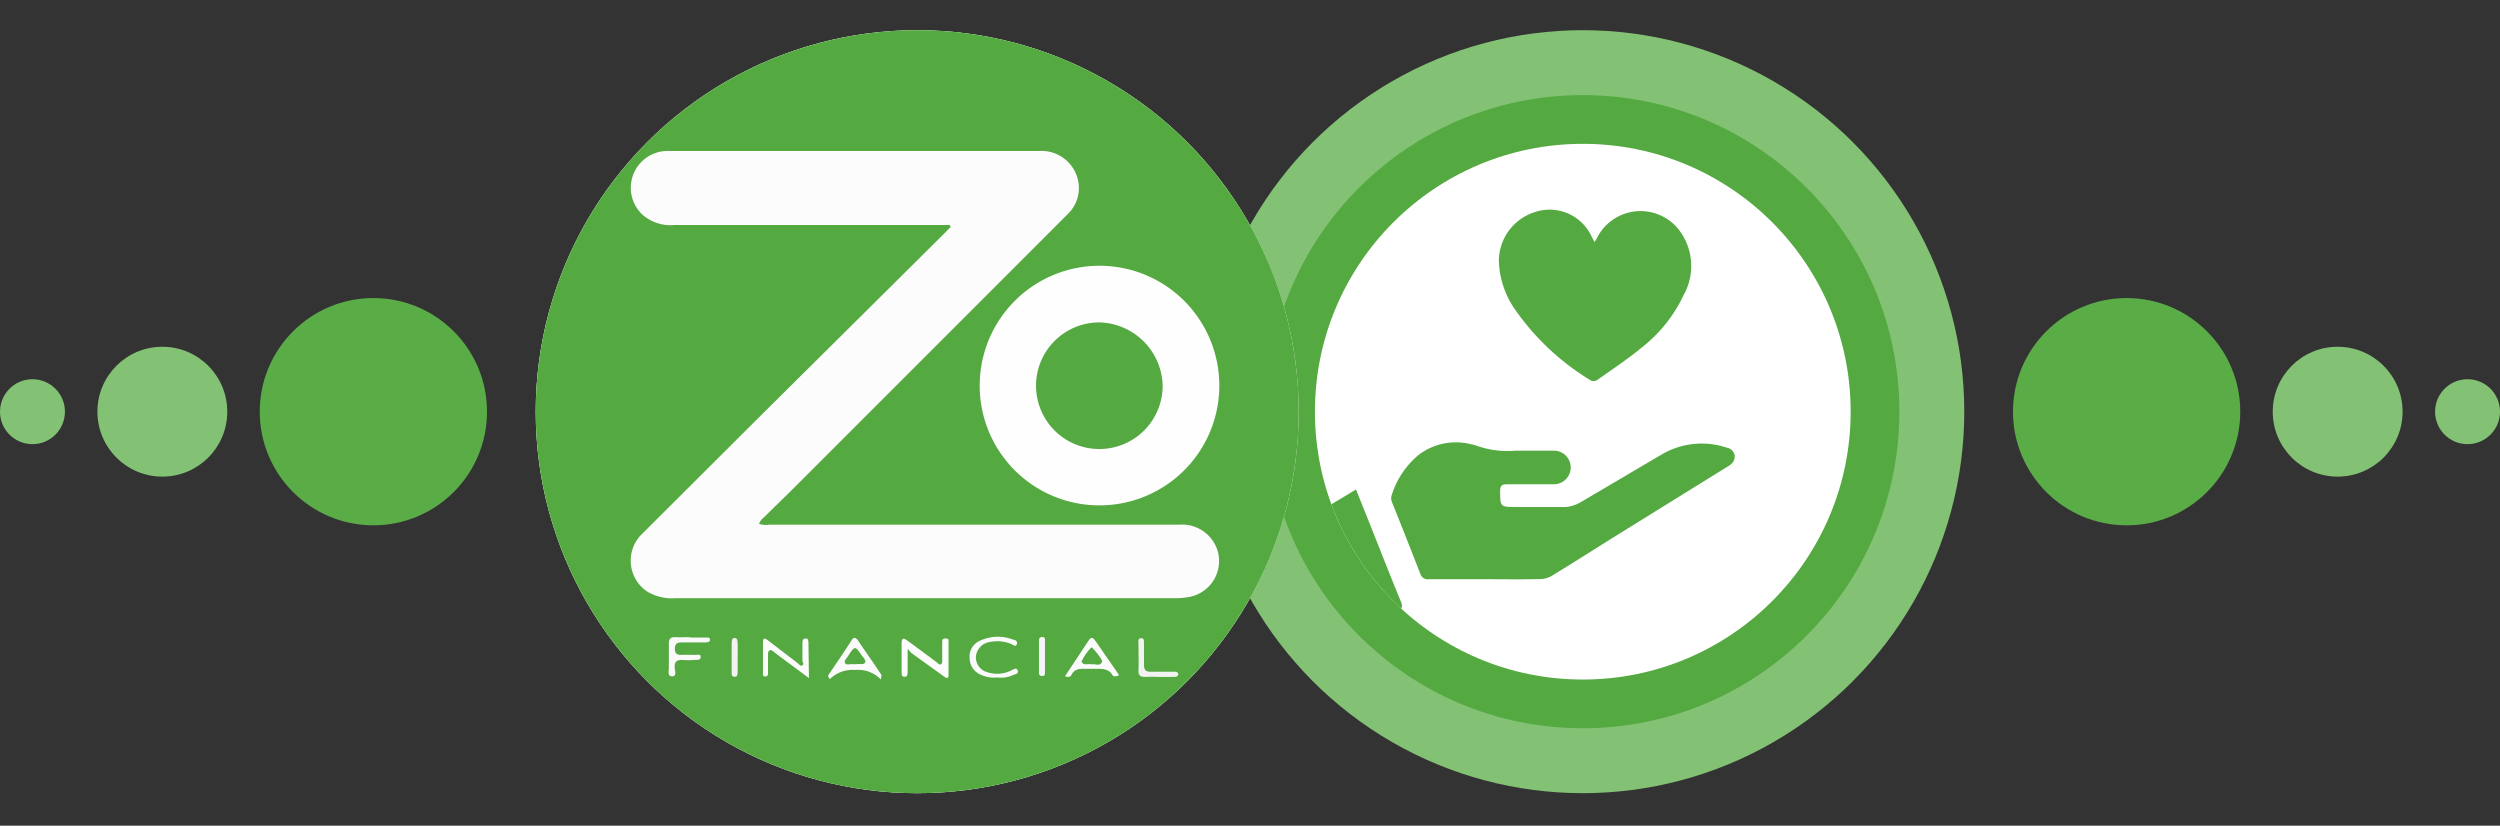 <svg xmlns="http://www.w3.org/2000/svg" xmlns:xlink="http://www.w3.org/1999/xlink" viewBox="0 0 154 50.86"><rect x="0" y="0" width="154" height="50.86" fill="#333333" stroke="none"/><defs><style>.cls-1{fill:none;}.cls-2{fill:#5aac47;}.cls-3{fill:#83c174;}.cls-4{fill:#54a941;}.cls-5{fill:#fff;}.cls-6{clip-path:url(#clip-path);}.cls-7{clip-path:url(#clip-path-2);}.cls-8{fill:#fefefe;}.cls-9{fill:#fcfcfc;}.cls-10{fill:#fdfdfd;}.cls-11{fill:#fbfbfb;}.cls-12{fill:#fafafa;}.cls-13{fill:#f2f2f2;}.cls-14{fill:#f5f5f5;}.cls-15{fill:#f3f3f3;}</style><clipPath id="clip-path" transform="translate(0 1.86)"><circle class="cls-1" cx="97.5" cy="23.5" r="16.5"/></clipPath><clipPath id="clip-path-2" transform="translate(0 1.86)"><circle class="cls-1" cx="56.5" cy="23.5" r="23.5"/></clipPath></defs><g id="Layer_2" data-name="Layer 2"><g id="Layer_1-2" data-name="Layer 1"><circle class="cls-2" cx="131" cy="25.36" r="7"/><circle class="cls-3" cx="144" cy="25.36" r="4"/><circle class="cls-3" cx="152" cy="25.36" r="2"/><circle class="cls-2" cx="23" cy="25.36" r="7"/><circle class="cls-3" cx="10" cy="25.36" r="4"/><circle class="cls-3" cx="2" cy="25.36" r="2"/><circle class="cls-3" cx="97.5" cy="25.36" r="23.5"/><circle class="cls-4" cx="97.5" cy="25.36" r="19.5"/><circle class="cls-5" cx="97.5" cy="25.36" r="16.5"/><g class="cls-6"><path class="cls-4" d="M91.48,33.82H88a.47.47,0,0,1-.51-.34c-.58-1.49-1.18-3-1.76-4.45a.6.6,0,0,1,0-.39,5.25,5.25,0,0,1,1.66-2.48,3.78,3.78,0,0,1,3.28-.64,1.05,1.05,0,0,1,.24.06,5.71,5.71,0,0,0,2.46.32c.79,0,1.57,0,2.35,0a1,1,0,1,1,0,2.07c-1,0-1.93,0-2.89,0-.3,0-.42.08-.42.4,0,1,0,1,1,1s2,0,3.06,0a2.17,2.17,0,0,0,.89-.29c1.71-1,3.39-2,5.1-3a4.84,4.84,0,0,1,3.92-.36.58.58,0,0,1,.48.51c0,.32-.16.48-.39.62L99.13,31.4c-1.17.74-2.34,1.48-3.52,2.2a1.44,1.44,0,0,1-.73.21C93.75,33.84,92.62,33.82,91.48,33.82Z" transform="translate(0 1.86)"/><path class="cls-4" d="M98.22,13.05a2.06,2.06,0,0,0,.15-.24,3,3,0,0,1,5.07-.49,3.66,3.66,0,0,1,.27,4,8.87,8.87,0,0,1-2.57,3.22c-.87.72-1.82,1.35-2.74,2a.44.44,0,0,1-.38.05,15.33,15.33,0,0,1-4.69-4.38,5.5,5.5,0,0,1-1-3,3.17,3.17,0,0,1,2.2-3A2.85,2.85,0,0,1,98,12.62Z" transform="translate(0 1.86)"/><path class="cls-4" d="M84.1,37c-.32-.78-.62-1.52-.91-2.26-.62-1.56-1.23-3.12-1.87-4.67-.12-.3-.06-.43.21-.59.66-.37,1.31-.78,2-1.19.31.79.62,1.55.92,2.3.62,1.56,1.23,3.12,1.87,4.67.11.27,0,.39-.19.53C85.46,36.18,84.8,36.59,84.1,37Z" transform="translate(0 1.86)"/></g><circle class="cls-2" cx="56.5" cy="25.36" r="23.5"/><g class="cls-7"><path class="cls-8" d="M56.52,49h-25c-.33,0-.4,0-.4-.39q0-25,0-50.06c0-.37.1-.41.43-.41q25,0,50,0c.34,0,.42.06.42.41q0,25,0,50c0,.38-.11.43-.45.43Z" transform="translate(0 1.86)"/><path class="cls-4" d="M32.59,23.6a23.94,23.94,0,1,1,23.63,24A23.92,23.92,0,0,1,32.59,23.6Z" transform="translate(0 1.86)"/><path class="cls-9" d="M58.5,12H41.56a2.62,2.62,0,0,1-2-.65,2.27,2.27,0,0,1,1.47-3.91,1.92,1.92,0,0,1,.24,0q11.39,0,22.78,0a2.3,2.3,0,0,1,2.41,2.35,2.22,2.22,0,0,1-.65,1.5l-17,17c-.57.57-1.16,1.13-1.74,1.71a.86.86,0,0,0-.31.41,1.37,1.37,0,0,0,.63.05H72.65A2.29,2.29,0,0,1,75,32.05a2.25,2.25,0,0,1-1.79,2.87,4.88,4.88,0,0,1-.85.07H41.6a3,3,0,0,1-1.7-.39A2.29,2.29,0,0,1,39.58,31l7.22-7.2L58.17,12.52l.39-.4Z" transform="translate(0 1.86)"/><path class="cls-8" d="M60.35,21.87a7.38,7.38,0,1,1,7.28,7.4A7.37,7.37,0,0,1,60.35,21.87Z" transform="translate(0 1.86)"/><path class="cls-10" d="M55.91,38.1c0,.53,0,1,0,1.42,0,.14,0,.32-.2.31s-.16-.17-.17-.3c0-.59,0-1.18,0-1.77,0-.38.17-.3.37-.15l1.77,1.31c.09.06.17.2.28.14s.08-.22.08-.34c0-.35,0-.7,0-1,0-.14,0-.26.22-.25s.17.12.17.24c0,.65,0,1.31,0,2,0,.33-.19.16-.31.08l-2-1.44Z" transform="translate(0 1.86)"/><path class="cls-9" d="M49.83,39.91l-2.06-1.53c-.11-.08-.22-.24-.36-.18s-.09.28-.1.43c0,.31,0,.63,0,.95,0,.11,0,.23-.17.23S47,39.7,47,39.58c0-.63,0-1.27,0-1.91,0-.31.19-.17.31-.08L49.15,39c.08.06.15.21.28.12s0-.17,0-.26v-1.1c0-.13,0-.27.18-.29s.19.14.19.26Z" transform="translate(0 1.86)"/><path class="cls-11" d="M65.6,39.8l1.47-2.22c.17-.25.27-.13.38,0l1.49,2.15c-.2.1-.37.12-.46-.07s-.43-.33-.73-.32H67c-.38,0-.78-.07-1,.37C65.94,39.86,65.8,39.86,65.6,39.8Z" transform="translate(0 1.86)"/><path class="cls-11" d="M54.26,40a1.94,1.94,0,0,0-1.58-.59,2,2,0,0,0-1.57.57L51,39.77c.49-.73,1-1.47,1.47-2.21.12-.18.24-.15.36,0,.48.72,1,1.44,1.47,2.16Z" transform="translate(0 1.86)"/><path class="cls-11" d="M61.43,39.87a1.9,1.9,0,0,1-1-.16,1.11,1.11,0,0,1-.7-1,1.06,1.06,0,0,1,.57-1.07,2.6,2.6,0,0,1,2.13-.09c.11,0,.27.1.21.27s-.21.08-.32,0a2.26,2.26,0,0,0-1.36-.13,1,1,0,0,0-.84.85.94.94,0,0,0,.68,1,1.93,1.93,0,0,0,1.49-.1c.13-.06.32-.21.4,0s-.17.23-.3.29A1.76,1.76,0,0,1,61.43,39.87Z" transform="translate(0 1.86)"/><path class="cls-12" d="M42.52,37.41h1c.1,0,.21,0,.22.13s-.12.16-.23.17H42c-.3,0-.43.1-.43.41s.18.37.43.36.54,0,.81,0,.35-.06.35.14-.23.16-.37.17a3.86,3.86,0,0,1-.76,0c-.36,0-.48.11-.47.46,0,.19.16.55-.16.55s-.18-.37-.2-.58c0-.47,0-.95,0-1.43,0-.28.09-.41.39-.4s.61,0,.91,0Z" transform="translate(0 1.86)"/><path class="cls-13" d="M71.37,39.84a6.59,6.59,0,0,0-.77,0c-.34,0-.49-.06-.47-.44s0-1,0-1.57c0-.14-.06-.37.16-.38s.17.22.18.36q0,.64,0,1.29c0,.3.11.43.42.42.48,0,.95,0,1.43,0,.1,0,.24,0,.26.14s-.15.18-.27.18Z" transform="translate(0 1.86)"/><path class="cls-14" d="M64,38.64c0-.31,0-.63,0-1,0-.13,0-.26.2-.26s.17.13.17.24v1.94c0,.13,0,.23-.19.22s-.18-.12-.18-.24v-1Z" transform="translate(0 1.86)"/><path class="cls-15" d="M45.44,38.67c0,.28,0,.57,0,.85,0,.13,0,.32-.2.31s-.17-.19-.17-.33q0-.86,0-1.71c0-.14,0-.36.19-.35s.17.23.18.37S45.44,38.38,45.44,38.67Z" transform="translate(0 1.86)"/><path class="cls-4" d="M71.62,21.88A3.9,3.9,0,1,1,67.7,18,4,4,0,0,1,71.62,21.88Z" transform="translate(0 1.86)"/><path class="cls-4" d="M67.25,39.07c-.21-.08-.48.11-.63-.17a3,3,0,0,1,.61-.88c.09,0,.71.78.66.88C67.76,39.23,67.45,39,67.25,39.07Z" transform="translate(0 1.86)"/><path class="cls-4" d="M52.63,39.05a1.2,1.2,0,0,1-.19,0c-.13,0-.32.07-.39-.07s.1-.28.18-.41c.43-.66.44-.66.84-.07.09.14.29.29.22.45s-.34.07-.51.1A.75.75,0,0,1,52.63,39.05Z" transform="translate(0 1.86)"/></g></g></g></svg>